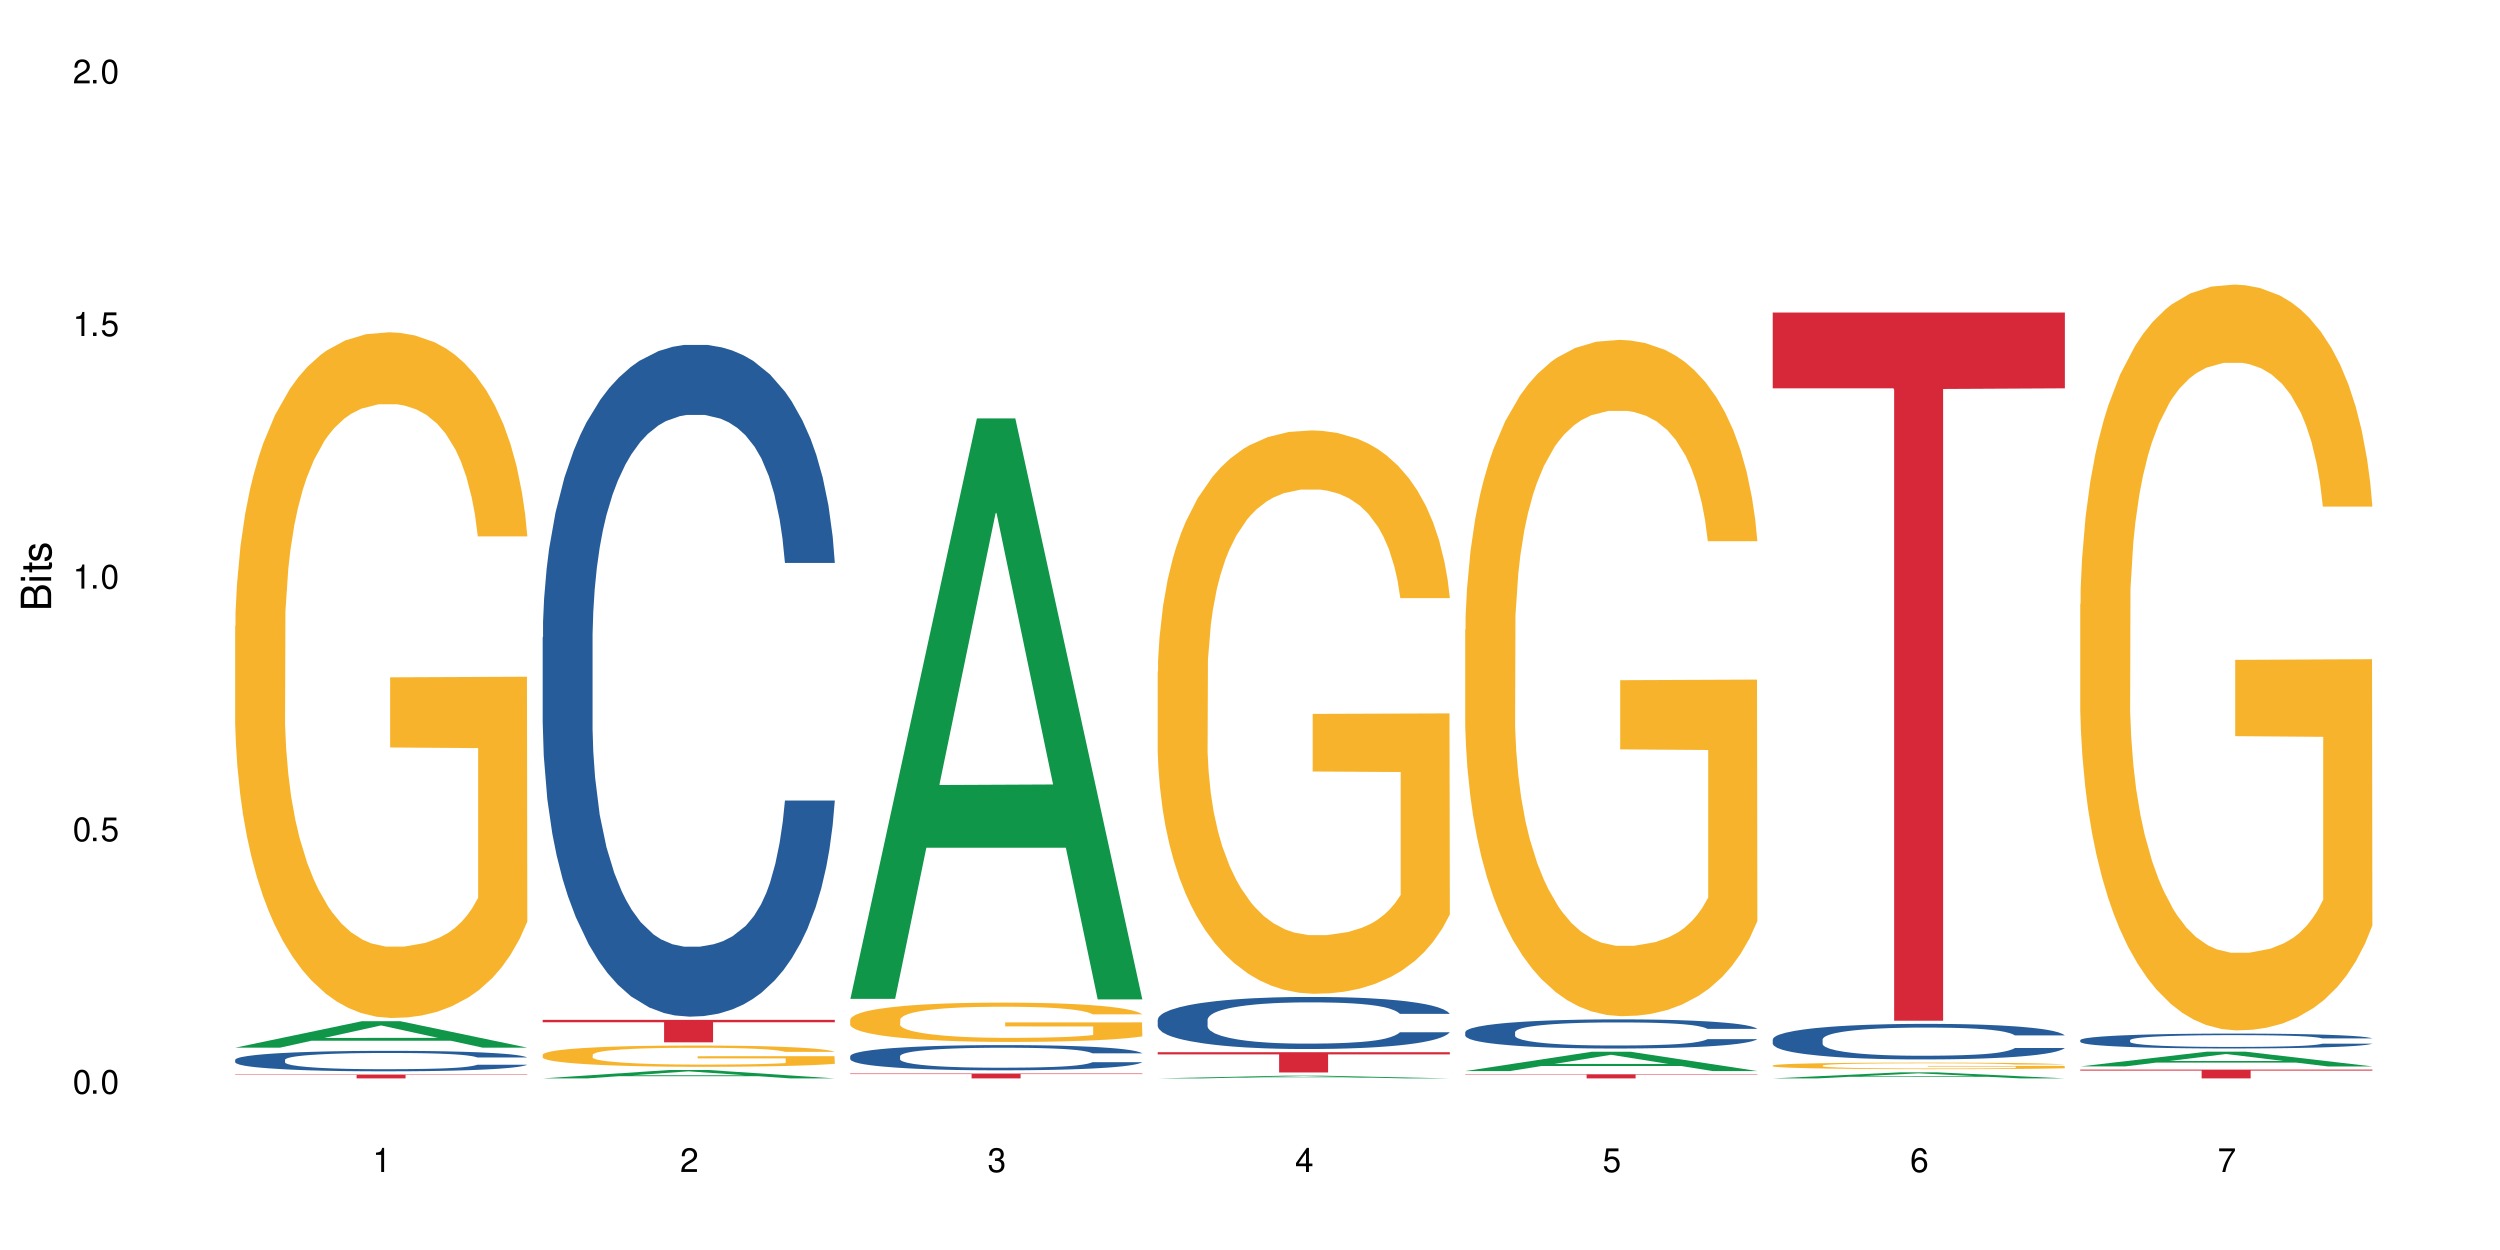 <?xml version="1.0" encoding="UTF-8"?>
<svg xmlns="http://www.w3.org/2000/svg" xmlns:xlink="http://www.w3.org/1999/xlink" width="720" height="360" viewBox="0 0 720 360">
<defs>
<g>
<g id="glyph-0-0">
</g>
<g id="glyph-0-1">
<path d="M 2.641 -6.938 C 2 -6.938 1.422 -6.656 1.078 -6.172 C 0.641 -5.562 0.406 -4.641 0.406 -3.359 C 0.406 -1.016 1.188 0.219 2.641 0.219 C 4.078 0.219 4.859 -1.016 4.859 -3.297 C 4.859 -4.641 4.656 -5.547 4.203 -6.172 C 3.844 -6.656 3.281 -6.938 2.641 -6.938 Z M 2.641 -6.188 C 3.547 -6.188 4 -5.25 4 -3.375 C 4 -1.406 3.562 -0.484 2.625 -0.484 C 1.734 -0.484 1.281 -1.438 1.281 -3.344 C 1.281 -5.25 1.734 -6.188 2.641 -6.188 Z M 2.641 -6.188 "/>
</g>
<g id="glyph-0-2">
<path d="M 1.828 -1 L 0.828 -1 L 0.828 0 L 1.828 0 Z M 1.828 -1 "/>
</g>
<g id="glyph-0-3">
<path d="M 4.562 -6.797 L 1.062 -6.797 L 0.547 -3.094 L 1.328 -3.094 C 1.719 -3.562 2.047 -3.734 2.578 -3.734 C 3.484 -3.734 4.062 -3.109 4.062 -2.094 C 4.062 -1.125 3.484 -0.531 2.578 -0.531 C 1.828 -0.531 1.375 -0.906 1.188 -1.672 L 0.328 -1.672 C 0.453 -1.109 0.547 -0.844 0.75 -0.594 C 1.125 -0.078 1.828 0.219 2.594 0.219 C 3.969 0.219 4.922 -0.781 4.922 -2.219 C 4.922 -3.562 4.031 -4.484 2.719 -4.484 C 2.25 -4.484 1.859 -4.359 1.469 -4.062 L 1.734 -5.969 L 4.562 -5.969 Z M 4.562 -6.797 "/>
</g>
<g id="glyph-0-4">
<path d="M 2.484 -4.938 L 2.484 0 L 3.328 0 L 3.328 -6.938 L 2.766 -6.938 C 2.469 -5.875 2.281 -5.734 0.984 -5.562 L 0.984 -4.938 Z M 2.484 -4.938 "/>
</g>
<g id="glyph-0-5">
<path d="M 4.859 -0.828 L 1.281 -0.828 C 1.359 -1.406 1.672 -1.781 2.5 -2.281 L 3.469 -2.828 C 4.406 -3.344 4.906 -4.062 4.906 -4.906 C 4.906 -5.484 4.672 -6.031 4.266 -6.406 C 3.859 -6.766 3.375 -6.938 2.719 -6.938 C 1.859 -6.938 1.219 -6.625 0.844 -6.031 C 0.609 -5.672 0.5 -5.234 0.484 -4.531 L 1.328 -4.531 C 1.359 -5.016 1.406 -5.281 1.531 -5.516 C 1.75 -5.938 2.188 -6.203 2.703 -6.203 C 3.469 -6.203 4.031 -5.641 4.031 -4.891 C 4.031 -4.344 3.719 -3.859 3.125 -3.516 L 2.234 -3 C 0.812 -2.172 0.406 -1.531 0.328 -0.016 L 4.859 -0.016 Z M 4.859 -0.828 "/>
</g>
<g id="glyph-0-6">
<path d="M 2.125 -3.188 L 2.578 -3.188 C 3.5 -3.188 3.984 -2.766 3.984 -1.922 C 3.984 -1.062 3.469 -0.531 2.594 -0.531 C 1.656 -0.531 1.203 -1 1.156 -2.016 L 0.312 -2.016 C 0.344 -1.453 0.438 -1.094 0.609 -0.781 C 0.953 -0.109 1.625 0.219 2.547 0.219 C 3.953 0.219 4.859 -0.625 4.859 -1.938 C 4.859 -2.828 4.516 -3.297 3.703 -3.594 C 4.344 -3.844 4.656 -4.328 4.656 -5.031 C 4.656 -6.219 3.875 -6.938 2.578 -6.938 C 1.203 -6.938 0.484 -6.172 0.453 -4.703 L 1.297 -4.703 C 1.312 -5.125 1.344 -5.359 1.453 -5.578 C 1.641 -5.969 2.062 -6.203 2.594 -6.203 C 3.344 -6.203 3.797 -5.75 3.797 -5 C 3.797 -4.516 3.609 -4.219 3.25 -4.047 C 3.016 -3.953 2.703 -3.922 2.125 -3.906 Z M 2.125 -3.188 "/>
</g>
<g id="glyph-0-7">
<path d="M 3.141 -1.672 L 3.141 0 L 3.984 0 L 3.984 -1.672 L 4.984 -1.672 L 4.984 -2.438 L 3.984 -2.438 L 3.984 -6.938 L 3.359 -6.938 L 0.266 -2.578 L 0.266 -1.672 Z M 3.141 -2.438 L 1 -2.438 L 3.141 -5.5 Z M 3.141 -2.438 "/>
</g>
<g id="glyph-0-8">
<path d="M 4.781 -5.125 C 4.609 -6.266 3.891 -6.938 2.844 -6.938 C 2.094 -6.938 1.422 -6.578 1.031 -5.953 C 0.594 -5.266 0.406 -4.422 0.406 -3.172 C 0.406 -2 0.578 -1.25 0.984 -0.641 C 1.359 -0.078 1.953 0.219 2.703 0.219 C 3.984 0.219 4.922 -0.75 4.922 -2.094 C 4.922 -3.375 4.062 -4.281 2.844 -4.281 C 2.172 -4.281 1.641 -4.031 1.281 -3.516 C 1.281 -5.234 1.828 -6.188 2.797 -6.188 C 3.391 -6.188 3.797 -5.797 3.938 -5.125 Z M 2.734 -3.531 C 3.547 -3.531 4.062 -2.953 4.062 -2.031 C 4.062 -1.156 3.484 -0.531 2.703 -0.531 C 1.922 -0.531 1.328 -1.188 1.328 -2.078 C 1.328 -2.938 1.906 -3.531 2.734 -3.531 Z M 2.734 -3.531 "/>
</g>
<g id="glyph-0-9">
<path d="M 4.984 -6.797 L 0.438 -6.797 L 0.438 -5.969 L 4.109 -5.969 C 2.5 -3.656 1.828 -2.234 1.328 0 L 2.219 0 C 2.594 -2.172 3.453 -4.047 4.984 -6.094 Z M 4.984 -6.797 "/>
</g>
<g id="glyph-1-0">
</g>
<g id="glyph-1-1">
<path d="M 0 -0.953 L 0 -4.891 C 0 -5.719 -0.234 -6.344 -0.734 -6.797 C -1.188 -7.234 -1.812 -7.469 -2.5 -7.469 C -3.547 -7.469 -4.188 -7 -4.625 -5.875 C -4.984 -6.688 -5.625 -7.094 -6.531 -7.094 C -7.172 -7.094 -7.734 -6.859 -8.141 -6.391 C -8.562 -5.922 -8.75 -5.344 -8.75 -4.5 L -8.75 -0.953 Z M -4.984 -2.062 L -7.766 -2.062 L -7.766 -4.219 C -7.766 -4.844 -7.688 -5.203 -7.453 -5.5 C -7.219 -5.812 -6.859 -5.969 -6.375 -5.969 C -5.891 -5.969 -5.531 -5.812 -5.297 -5.5 C -5.062 -5.203 -4.984 -4.844 -4.984 -4.219 Z M -0.984 -2.062 L -4 -2.062 L -4 -4.781 C -4 -5.766 -3.438 -6.359 -2.484 -6.359 C -1.547 -6.359 -0.984 -5.766 -0.984 -4.781 Z M -0.984 -2.062 "/>
</g>
<g id="glyph-1-2">
<path d="M -6.281 -1.797 L -6.281 -0.797 L 0 -0.797 L 0 -1.797 Z M -8.75 -1.797 L -8.75 -0.797 L -7.484 -0.797 L -7.484 -1.797 Z M -8.75 -1.797 "/>
</g>
<g id="glyph-1-3">
<path d="M -6.281 -3.047 L -6.281 -2.016 L -8.016 -2.016 L -8.016 -1.016 L -6.281 -1.016 L -6.281 -0.172 L -5.469 -0.172 L -5.469 -1.016 L -0.719 -1.016 C -0.078 -1.016 0.281 -1.453 0.281 -2.234 C 0.281 -2.5 0.25 -2.719 0.188 -3.047 L -0.641 -3.047 C -0.609 -2.906 -0.594 -2.766 -0.594 -2.562 C -0.594 -2.141 -0.719 -2.016 -1.156 -2.016 L -5.469 -2.016 L -5.469 -3.047 Z M -6.281 -3.047 "/>
</g>
<g id="glyph-1-4">
<path d="M -4.531 -5.25 C -5.766 -5.25 -6.469 -4.422 -6.469 -2.969 C -6.469 -1.516 -5.719 -0.562 -4.547 -0.562 C -3.562 -0.562 -3.094 -1.062 -2.734 -2.562 L -2.516 -3.484 C -2.344 -4.188 -2.094 -4.469 -1.641 -4.469 C -1.047 -4.469 -0.641 -3.875 -0.641 -3 C -0.641 -2.453 -0.797 -2 -1.062 -1.75 C -1.25 -1.594 -1.422 -1.531 -1.875 -1.469 L -1.875 -0.406 C -0.422 -0.453 0.281 -1.266 0.281 -2.922 C 0.281 -4.5 -0.5 -5.516 -1.719 -5.516 C -2.656 -5.516 -3.172 -4.984 -3.469 -3.734 L -3.703 -2.766 C -3.891 -1.953 -4.156 -1.609 -4.594 -1.609 C -5.188 -1.609 -5.547 -2.125 -5.547 -2.938 C -5.547 -3.75 -5.203 -4.172 -4.531 -4.203 Z M -4.531 -5.25 "/>
</g>
</g>
</defs>
<rect x="-72" y="-36" width="864" height="432" fill="rgb(100%, 100%, 100%)" fill-opacity="1"/>
<path fill-rule="nonzero" fill="rgb(6.275%, 58.824%, 28.235%)" fill-opacity="1" d="M 67.73 301.723 L 67.82 301.715 L 104.227 294.105 L 115.281 294.105 L 151.867 301.727 L 139.012 301.727 L 129.844 299.738 L 89.664 299.738 L 80.676 301.723 L 67.73 301.723 L 93.527 298.918 L 126.156 298.91 L 109.887 295.352 L 109.707 295.344 L 109.527 295.367 L 93.438 298.91 L 93.527 298.918 Z M 67.73 301.723 "/>
<path fill-rule="nonzero" fill="rgb(14.51%, 36.078%, 60%)" fill-opacity="1" d="M 67.73 305.211 L 67.832 305.207 L 67.832 305.078 L 68.141 304.871 L 68.859 304.613 L 69.578 304.434 L 71.426 304.117 L 73.988 303.809 L 76.656 303.574 L 78.605 303.434 L 80.352 303.324 L 84.352 303.125 L 86.918 303.023 L 89.688 302.934 L 93.074 302.84 L 95.535 302.785 L 101.078 302.699 L 105.18 302.664 L 108.363 302.648 L 115.238 302.648 L 119.34 302.668 L 122.316 302.695 L 125.598 302.738 L 128.371 302.785 L 133.191 302.906 L 137.5 303.055 L 139.449 303.141 L 142.527 303.309 L 144.891 303.473 L 146.531 303.609 L 148.379 303.809 L 150.02 304.055 L 151.25 304.328 L 151.867 304.559 L 137.5 304.559 L 136.785 304.344 L 135.961 304.176 L 134.422 303.957 L 132.883 303.801 L 130.73 303.645 L 128.781 303.543 L 126.113 303.438 L 123.754 303.375 L 121.289 303.324 L 118.93 303.293 L 114.414 303.262 L 109.184 303.262 L 107.234 303.273 L 103.23 303.316 L 101.078 303.352 L 98 303.43 L 95.844 303.496 L 93.281 303.605 L 91.535 303.699 L 89.379 303.836 L 87.84 303.961 L 86.098 304.141 L 85.07 304.273 L 84.148 304.426 L 83.328 304.602 L 82.711 304.793 L 82.301 304.992 L 82.094 305.184 L 82.094 306.02 L 82.301 306.215 L 82.812 306.441 L 84.148 306.77 L 86.098 307.055 L 88.355 307.281 L 90.508 307.441 L 91.742 307.52 L 93.383 307.605 L 95.945 307.711 L 99.641 307.82 L 101.797 307.863 L 105.078 307.906 L 108.465 307.926 L 112.98 307.926 L 116.98 307.906 L 119.648 307.879 L 122.418 307.836 L 126.215 307.746 L 128.574 307.656 L 130.629 307.555 L 132.168 307.453 L 133.191 307.367 L 134.73 307.199 L 135.961 307.016 L 136.887 306.828 L 137.5 306.645 L 151.867 306.645 L 151.25 306.859 L 150.328 307.07 L 149.402 307.227 L 147.969 307.414 L 146.324 307.582 L 143.965 307.77 L 142.016 307.895 L 139.449 308.031 L 137.09 308.133 L 134.527 308.223 L 130.73 308.332 L 128.266 308.387 L 125.598 308.434 L 122.418 308.477 L 118.418 308.516 L 114.109 308.535 L 110.105 308.543 L 105.797 308.531 L 102.617 308.508 L 98.41 308.461 L 93.176 308.363 L 89.379 308.262 L 86.406 308.16 L 83.84 308.051 L 80.969 307.906 L 77.273 307.668 L 75.016 307.484 L 73.477 307.336 L 71.734 307.125 L 70.5 306.938 L 69.066 306.633 L 68.039 306.25 L 67.73 305.957 Z M 67.73 305.211 "/>
<path fill-rule="nonzero" fill="rgb(96.863%, 70.196%, 16.863%)" fill-opacity="1" d="M 67.73 180.285 L 67.832 180.105 L 67.832 176.496 L 68.242 168.383 L 69.27 157.199 L 70.605 148 L 72.039 140.785 L 72.965 137 L 74.504 131.59 L 75.836 127.621 L 79.223 119.504 L 83.531 111.93 L 85.891 108.684 L 88.559 105.617 L 92.355 102.191 L 94.102 100.926 L 99.438 98.043 L 105.488 96.238 L 112.16 95.695 L 115.238 95.879 L 119.441 96.598 L 125.188 98.582 L 128.473 100.387 L 131.039 102.191 L 133.707 104.535 L 136.988 108.141 L 140.066 112.469 L 142.527 116.801 L 144.992 122.211 L 147.043 127.98 L 148.789 134.293 L 150.328 141.867 L 151.25 148.18 L 151.867 154.492 L 137.605 154.492 L 136.785 148.18 L 135.859 143.312 L 134.32 137.359 L 132.781 133.031 L 131.242 129.605 L 128.371 124.914 L 125.906 122.031 L 122.828 119.504 L 119.855 117.883 L 116.469 116.801 L 114.414 116.438 L 108.977 116.438 L 104.055 117.699 L 101.18 119.145 L 99.129 120.586 L 96.254 123.293 L 94.512 125.457 L 93.484 126.898 L 90.406 132.492 L 88.355 137.539 L 87.227 140.969 L 85.789 146.379 L 84.762 151.246 L 83.633 158.461 L 83.02 163.871 L 82.199 176.137 L 82.094 208.602 L 82.402 215.453 L 83.02 222.848 L 83.84 229.344 L 85.07 236.195 L 86.301 241.426 L 88.457 248.461 L 90.305 253.148 L 91.742 256.215 L 94.512 261.086 L 95.641 262.707 L 98.309 265.957 L 101.078 268.48 L 104.465 270.645 L 107.027 271.727 L 111.133 272.629 L 116.363 272.629 L 122.52 271.547 L 126.422 270.102 L 129.09 268.66 L 130.832 267.398 L 132.988 265.414 L 134.527 263.609 L 135.961 261.625 L 137.707 258.559 L 137.707 215.453 L 112.363 215.273 L 112.363 195.074 L 151.762 194.895 L 151.867 265.414 L 149.711 270.285 L 147.043 274.973 L 144.48 278.582 L 141.812 281.645 L 138.016 285.074 L 134.938 287.238 L 130.215 289.762 L 125.906 291.387 L 121.395 292.469 L 117.391 293.008 L 112.672 293.188 L 108.465 292.828 L 103.949 291.746 L 100.359 290.305 L 97.074 288.5 L 93.793 286.156 L 89.688 282.367 L 87.02 279.301 L 84.25 275.516 L 81.48 271.004 L 79.016 266.137 L 77.375 262.348 L 75.734 258.02 L 73.988 252.609 L 72.348 246.477 L 71.117 240.887 L 69.988 234.574 L 69.168 228.621 L 68.348 220.504 L 67.938 214.012 L 67.73 208.422 Z M 67.73 180.285 "/>
<path fill-rule="nonzero" fill="rgb(83.922%, 15.686%, 22.353%)" fill-opacity="1" d="M 67.73 309.461 L 151.867 309.461 L 151.867 309.578 L 116.801 309.582 L 116.801 310.578 L 102.695 310.578 L 102.695 309.582 L 102.488 309.578 L 67.73 309.578 Z M 67.73 309.461 "/>
<path fill-rule="nonzero" fill="rgb(6.275%, 58.824%, 28.235%)" fill-opacity="1" d="M 156.293 310.574 L 156.383 310.574 L 192.789 308.156 L 203.844 308.156 L 240.43 310.578 L 227.574 310.578 L 218.406 309.945 L 178.227 309.945 L 169.238 310.574 L 156.293 310.574 L 182.094 309.684 L 214.723 309.684 L 198.453 308.555 L 198.273 308.551 L 198.094 308.559 L 182.004 309.684 L 182.094 309.684 Z M 156.293 310.574 "/>
<path fill-rule="nonzero" fill="rgb(14.51%, 36.078%, 60%)" fill-opacity="1" d="M 156.293 183.52 L 156.398 183.34 L 156.398 179.098 L 156.703 172.379 L 157.422 163.891 L 158.141 158.055 L 159.988 147.621 L 162.555 137.539 L 165.223 129.762 L 167.172 125.164 L 168.914 121.625 L 172.918 115.082 L 175.48 111.723 L 178.25 108.715 L 181.637 105.711 L 184.102 103.941 L 189.641 101.113 L 193.746 99.875 L 196.926 99.344 L 203.801 99.344 L 207.902 100.051 L 210.879 100.934 L 214.164 102.352 L 216.934 103.941 L 221.754 107.832 L 226.066 112.785 L 228.016 115.613 L 231.094 121.094 L 233.453 126.398 L 235.094 130.996 L 236.941 137.539 L 238.582 145.5 L 239.812 154.516 L 240.43 162.121 L 226.066 162.121 L 225.348 155.047 L 224.527 149.566 L 222.988 142.316 L 221.449 137.188 L 219.293 132.059 L 217.344 128.699 L 214.676 125.34 L 212.316 123.219 L 209.855 121.625 L 207.492 120.562 L 202.98 119.504 L 197.746 119.504 L 195.797 119.855 L 191.797 121.273 L 189.641 122.508 L 186.562 124.984 L 184.406 127.285 L 181.844 130.82 L 180.098 133.828 L 177.945 138.426 L 176.406 142.492 L 174.66 148.328 L 173.633 152.75 L 172.711 157.699 L 171.891 163.535 L 171.273 169.727 L 170.863 176.27 L 170.66 182.633 L 170.66 210.043 L 170.863 216.41 L 171.379 223.836 L 172.711 234.625 L 174.66 243.996 L 176.918 251.426 L 179.074 256.73 L 180.305 259.207 L 181.945 262.035 L 184.512 265.57 L 188.203 269.109 L 190.359 270.523 L 193.641 271.938 L 197.027 272.645 L 201.543 272.645 L 205.543 271.938 L 208.211 271.055 L 210.98 269.637 L 214.777 266.633 L 217.137 263.805 L 219.191 260.441 L 220.73 257.082 L 221.754 254.254 L 223.293 248.773 L 224.527 242.758 L 225.449 236.57 L 226.066 230.559 L 240.43 230.559 L 239.812 237.633 L 238.891 244.527 L 237.969 249.656 L 236.531 255.844 L 234.891 261.328 L 232.527 267.516 L 230.578 271.582 L 228.016 276.004 L 225.656 279.363 L 223.09 282.371 L 219.293 285.906 L 216.832 287.676 L 214.164 289.266 L 210.98 290.684 L 206.98 291.922 L 202.672 292.629 L 198.668 292.805 L 194.359 292.449 L 191.18 291.742 L 186.973 290.152 L 181.738 286.969 L 177.945 283.609 L 174.969 280.25 L 172.402 276.711 L 169.531 271.938 L 165.836 264.156 L 163.578 258.145 L 162.039 253.191 L 160.297 246.297 L 159.066 240.105 L 157.629 230.203 L 156.602 217.648 L 156.293 207.922 Z M 156.293 183.52 "/>
<path fill-rule="nonzero" fill="rgb(96.863%, 70.196%, 16.863%)" fill-opacity="1" d="M 156.293 303.738 L 156.398 303.73 L 156.398 303.621 L 156.809 303.367 L 157.832 303.02 L 159.168 302.734 L 160.605 302.512 L 161.527 302.395 L 163.066 302.227 L 164.398 302.102 L 167.785 301.852 L 172.094 301.617 L 174.457 301.516 L 177.121 301.422 L 180.918 301.312 L 182.664 301.273 L 188 301.188 L 194.051 301.129 L 200.723 301.113 L 203.801 301.117 L 208.008 301.141 L 213.754 301.203 L 217.035 301.258 L 219.602 301.312 L 222.27 301.387 L 225.551 301.5 L 228.629 301.633 L 231.094 301.766 L 233.555 301.934 L 235.605 302.113 L 237.352 302.309 L 238.891 302.547 L 239.812 302.742 L 240.43 302.938 L 226.168 302.938 L 225.348 302.742 L 224.422 302.59 L 222.883 302.406 L 221.344 302.27 L 219.805 302.164 L 216.934 302.02 L 214.473 301.93 L 211.395 301.852 L 208.418 301.801 L 205.031 301.766 L 202.98 301.758 L 197.543 301.758 L 192.617 301.797 L 189.742 301.84 L 187.691 301.887 L 184.816 301.969 L 183.074 302.035 L 182.047 302.082 L 178.969 302.254 L 176.918 302.41 L 175.789 302.516 L 174.352 302.684 L 173.328 302.836 L 172.199 303.059 L 171.582 303.227 L 170.762 303.609 L 170.66 304.617 L 170.965 304.828 L 171.582 305.059 L 172.402 305.258 L 173.633 305.473 L 174.867 305.633 L 177.02 305.852 L 178.867 305.996 L 180.305 306.094 L 183.074 306.242 L 184.203 306.293 L 186.871 306.395 L 189.641 306.473 L 193.027 306.539 L 195.59 306.574 L 199.695 306.602 L 204.93 306.602 L 211.086 306.566 L 214.984 306.523 L 217.652 306.477 L 219.395 306.438 L 221.551 306.379 L 223.09 306.32 L 224.527 306.262 L 226.27 306.164 L 226.27 304.828 L 200.926 304.824 L 200.926 304.195 L 240.328 304.191 L 240.43 306.379 L 238.273 306.527 L 235.605 306.676 L 233.043 306.785 L 230.375 306.883 L 226.578 306.988 L 223.5 307.055 L 218.781 307.133 L 214.473 307.184 L 209.957 307.219 L 205.953 307.234 L 201.234 307.238 L 197.027 307.227 L 192.512 307.195 L 188.922 307.148 L 185.641 307.094 L 182.355 307.02 L 178.25 306.902 L 175.582 306.809 L 172.812 306.691 L 170.043 306.551 L 167.582 306.398 L 165.938 306.281 L 164.297 306.148 L 162.555 305.98 L 160.91 305.789 L 159.68 305.617 L 158.551 305.422 L 157.73 305.234 L 156.91 304.984 L 156.5 304.781 L 156.293 304.609 Z M 156.293 303.738 "/>
<path fill-rule="nonzero" fill="rgb(83.922%, 15.686%, 22.353%)" fill-opacity="1" d="M 156.293 293.723 L 240.43 293.723 L 240.43 294.414 L 205.363 294.422 L 205.363 300.195 L 191.258 300.195 L 191.258 294.426 L 191.051 294.414 L 156.293 294.414 Z M 156.293 293.723 "/>
<path fill-rule="nonzero" fill="rgb(6.275%, 58.824%, 28.235%)" fill-opacity="1" d="M 244.859 287.68 L 244.949 287.523 L 281.352 120.492 L 292.41 120.492 L 328.992 287.836 L 316.141 287.836 L 306.969 244.156 L 266.789 244.156 L 257.801 287.68 L 244.859 287.68 L 270.656 226.086 L 303.285 225.926 L 287.016 147.832 L 286.836 147.676 L 286.656 148.148 L 270.566 225.926 L 270.656 226.086 Z M 244.859 287.68 "/>
<path fill-rule="nonzero" fill="rgb(14.51%, 36.078%, 60%)" fill-opacity="1" d="M 244.859 304.152 L 244.961 304.148 L 244.961 303.988 L 245.27 303.734 L 245.988 303.418 L 246.703 303.199 L 248.551 302.805 L 251.117 302.426 L 253.785 302.137 L 255.734 301.961 L 257.477 301.828 L 261.48 301.586 L 264.043 301.457 L 266.816 301.344 L 270.199 301.23 L 272.664 301.164 L 278.203 301.059 L 282.309 301.012 L 285.488 300.992 L 292.363 300.992 L 296.469 301.02 L 299.441 301.055 L 302.727 301.105 L 305.496 301.164 L 310.32 301.312 L 314.629 301.496 L 316.578 301.605 L 319.656 301.809 L 322.016 302.008 L 323.656 302.184 L 325.504 302.426 L 327.145 302.727 L 328.379 303.066 L 328.992 303.352 L 314.629 303.352 L 313.91 303.086 L 313.09 302.879 L 311.551 302.605 L 310.012 302.414 L 307.855 302.223 L 305.906 302.094 L 303.238 301.969 L 300.879 301.891 L 298.418 301.828 L 296.059 301.789 L 291.543 301.75 L 286.309 301.75 L 284.359 301.762 L 280.359 301.816 L 278.203 301.863 L 275.125 301.957 L 272.973 302.043 L 270.406 302.176 L 268.66 302.289 L 266.508 302.461 L 264.969 302.613 L 263.223 302.832 L 262.199 303 L 261.273 303.184 L 260.453 303.402 L 259.84 303.637 L 259.426 303.883 L 259.223 304.121 L 259.223 305.148 L 259.426 305.387 L 259.941 305.668 L 261.273 306.07 L 263.223 306.426 L 265.48 306.703 L 267.637 306.902 L 268.867 306.996 L 270.508 307.102 L 273.074 307.234 L 276.77 307.367 L 278.922 307.418 L 282.207 307.473 L 285.59 307.5 L 290.105 307.5 L 294.109 307.473 L 296.773 307.441 L 299.547 307.387 L 303.344 307.273 L 305.703 307.168 L 307.754 307.043 L 309.293 306.914 L 310.32 306.809 L 311.859 306.602 L 313.09 306.379 L 314.012 306.145 L 314.629 305.918 L 328.992 305.918 L 328.379 306.184 L 327.453 306.445 L 326.531 306.637 L 325.094 306.867 L 323.453 307.074 L 321.094 307.309 L 319.145 307.461 L 316.578 307.625 L 314.219 307.75 L 311.652 307.863 L 307.855 307.996 L 305.395 308.062 L 302.727 308.125 L 299.547 308.176 L 295.543 308.223 L 291.234 308.25 L 287.234 308.258 L 282.926 308.242 L 279.742 308.215 L 275.535 308.156 L 270.305 308.039 L 266.508 307.91 L 263.531 307.785 L 260.965 307.652 L 258.094 307.473 L 254.398 307.18 L 252.145 306.957 L 250.605 306.77 L 248.859 306.512 L 247.629 306.277 L 246.191 305.906 L 245.164 305.434 L 244.859 305.07 Z M 244.859 304.152 "/>
<path fill-rule="nonzero" fill="rgb(96.863%, 70.196%, 16.863%)" fill-opacity="1" d="M 244.859 293.605 L 244.961 293.594 L 244.961 293.387 L 245.371 292.922 L 246.398 292.281 L 247.73 291.754 L 249.168 291.34 L 250.09 291.121 L 251.629 290.812 L 252.965 290.586 L 256.348 290.121 L 260.66 289.684 L 263.02 289.5 L 265.688 289.324 L 269.484 289.129 L 271.227 289.055 L 276.562 288.891 L 282.617 288.785 L 289.285 288.754 L 292.363 288.766 L 296.57 288.809 L 302.316 288.922 L 305.598 289.023 L 308.164 289.129 L 310.832 289.262 L 314.117 289.469 L 317.195 289.715 L 319.656 289.965 L 322.117 290.273 L 324.172 290.605 L 325.914 290.969 L 327.453 291.402 L 328.379 291.762 L 328.992 292.125 L 314.73 292.125 L 313.91 291.762 L 312.988 291.484 L 311.449 291.145 L 309.91 290.895 L 308.371 290.699 L 305.496 290.43 L 303.035 290.266 L 299.957 290.121 L 296.98 290.027 L 293.594 289.965 L 291.543 289.945 L 286.105 289.945 L 281.18 290.016 L 278.309 290.098 L 276.254 290.184 L 273.383 290.336 L 271.637 290.461 L 270.613 290.543 L 267.535 290.863 L 265.48 291.152 L 264.352 291.352 L 262.918 291.66 L 261.891 291.938 L 260.762 292.352 L 260.145 292.664 L 259.324 293.367 L 259.223 295.227 L 259.531 295.621 L 260.145 296.043 L 260.965 296.414 L 262.199 296.809 L 263.43 297.109 L 265.582 297.512 L 267.43 297.781 L 268.867 297.957 L 271.637 298.234 L 272.766 298.328 L 275.434 298.516 L 278.203 298.66 L 281.59 298.781 L 284.156 298.844 L 288.258 298.898 L 293.492 298.898 L 299.648 298.836 L 303.547 298.75 L 306.215 298.668 L 307.961 298.598 L 310.113 298.484 L 311.652 298.379 L 313.09 298.266 L 314.832 298.09 L 314.832 295.621 L 289.492 295.609 L 289.492 294.453 L 328.891 294.441 L 328.992 298.484 L 326.84 298.762 L 324.172 299.031 L 321.605 299.238 L 318.938 299.414 L 315.141 299.609 L 312.062 299.734 L 307.344 299.879 L 303.035 299.973 L 298.52 300.035 L 294.52 300.066 L 289.797 300.074 L 285.59 300.055 L 281.078 299.992 L 277.484 299.91 L 274.203 299.805 L 270.918 299.672 L 266.816 299.453 L 264.148 299.277 L 261.379 299.062 L 258.605 298.805 L 256.145 298.523 L 254.504 298.309 L 252.859 298.059 L 251.117 297.75 L 249.477 297.398 L 248.242 297.078 L 247.113 296.715 L 246.293 296.375 L 245.473 295.91 L 245.062 295.535 L 244.859 295.215 Z M 244.859 293.605 "/>
<path fill-rule="nonzero" fill="rgb(83.922%, 15.686%, 22.353%)" fill-opacity="1" d="M 244.859 309.176 L 328.992 309.176 L 328.992 309.324 L 293.93 309.324 L 293.93 310.578 L 279.82 310.578 L 279.82 309.328 L 279.617 309.324 L 244.859 309.324 Z M 244.859 309.176 "/>
<path fill-rule="nonzero" fill="rgb(6.275%, 58.824%, 28.235%)" fill-opacity="1" d="M 333.422 310.578 L 333.512 310.578 L 369.914 309.797 L 380.973 309.797 L 417.555 310.578 L 404.703 310.578 L 395.535 310.375 L 355.355 310.375 L 346.363 310.578 L 333.422 310.578 L 359.219 310.289 L 391.848 310.289 L 375.578 309.926 L 375.219 309.926 L 359.129 310.289 L 359.219 310.289 Z M 333.422 310.578 "/>
<path fill-rule="nonzero" fill="rgb(14.51%, 36.078%, 60%)" fill-opacity="1" d="M 333.422 293.652 L 333.523 293.637 L 333.523 293.309 L 333.832 292.789 L 334.551 292.129 L 335.27 291.676 L 337.113 290.867 L 339.68 290.086 L 342.348 289.484 L 344.297 289.129 L 346.043 288.855 L 350.043 288.348 L 352.609 288.086 L 355.379 287.855 L 358.766 287.621 L 361.227 287.484 L 366.766 287.266 L 370.871 287.168 L 374.051 287.129 L 380.926 287.129 L 385.031 287.184 L 388.008 287.25 L 391.289 287.359 L 394.059 287.484 L 398.883 287.785 L 403.191 288.168 L 405.141 288.387 L 408.219 288.812 L 410.578 289.223 L 412.223 289.582 L 414.066 290.086 L 415.711 290.703 L 416.941 291.402 L 417.555 291.992 L 403.191 291.992 L 402.473 291.445 L 401.652 291.02 L 400.113 290.457 L 398.574 290.059 L 396.422 289.664 L 394.469 289.402 L 391.805 289.141 L 389.441 288.977 L 386.98 288.855 L 384.621 288.773 L 380.105 288.691 L 374.875 288.691 L 372.922 288.719 L 368.922 288.828 L 366.766 288.922 L 363.688 289.113 L 361.535 289.293 L 358.969 289.566 L 357.227 289.801 L 355.07 290.156 L 353.531 290.473 L 351.789 290.922 L 350.762 291.266 L 349.836 291.648 L 349.016 292.102 L 348.402 292.582 L 347.992 293.09 L 347.785 293.582 L 347.785 295.707 L 347.992 296.199 L 348.504 296.773 L 349.836 297.609 L 351.789 298.336 L 354.043 298.914 L 356.199 299.324 L 357.43 299.516 L 359.07 299.734 L 361.637 300.008 L 365.332 300.281 L 367.484 300.395 L 370.77 300.504 L 374.156 300.559 L 378.668 300.559 L 382.672 300.504 L 385.34 300.434 L 388.109 300.324 L 391.906 300.09 L 394.266 299.871 L 396.316 299.613 L 397.855 299.352 L 398.883 299.133 L 400.422 298.707 L 401.652 298.242 L 402.578 297.762 L 403.191 297.297 L 417.555 297.297 L 416.941 297.844 L 416.016 298.379 L 415.094 298.777 L 413.656 299.254 L 412.016 299.68 L 409.656 300.16 L 407.707 300.477 L 405.141 300.816 L 402.781 301.078 L 400.215 301.312 L 396.422 301.586 L 393.957 301.723 L 391.289 301.844 L 388.109 301.953 L 384.109 302.051 L 379.797 302.105 L 375.797 302.121 L 371.488 302.094 L 368.305 302.035 L 364.102 301.914 L 358.867 301.668 L 355.07 301.406 L 352.094 301.145 L 349.531 300.871 L 346.656 300.504 L 342.965 299.898 L 340.707 299.434 L 339.168 299.051 L 337.422 298.516 L 336.191 298.035 L 334.754 297.27 L 333.73 296.297 L 333.422 295.543 Z M 333.422 293.652 "/>
<path fill-rule="nonzero" fill="rgb(96.863%, 70.196%, 16.863%)" fill-opacity="1" d="M 333.422 193.449 L 333.523 193.301 L 333.523 190.34 L 333.934 183.672 L 334.961 174.484 L 336.293 166.926 L 337.73 161 L 338.652 157.887 L 340.191 153.441 L 341.527 150.184 L 344.914 143.516 L 349.223 137.293 L 351.582 134.625 L 354.25 132.105 L 358.047 129.289 L 359.789 128.254 L 365.125 125.883 L 371.18 124.398 L 377.848 123.957 L 380.926 124.105 L 385.133 124.695 L 390.879 126.328 L 394.164 127.809 L 396.727 129.289 L 399.395 131.215 L 402.68 134.18 L 405.758 137.734 L 408.219 141.293 L 410.684 145.738 L 412.734 150.48 L 414.477 155.664 L 416.016 161.891 L 416.941 167.074 L 417.555 172.262 L 403.293 172.262 L 402.473 167.074 L 401.551 163.074 L 400.012 158.184 L 398.473 154.629 L 396.934 151.812 L 394.059 147.961 L 391.598 145.59 L 388.52 143.516 L 385.543 142.18 L 382.156 141.293 L 380.105 140.996 L 374.668 140.996 L 369.742 142.031 L 366.871 143.219 L 364.816 144.402 L 361.945 146.625 L 360.199 148.406 L 359.176 149.59 L 356.098 154.184 L 354.043 158.332 L 352.914 161.148 L 351.48 165.594 L 350.453 169.594 L 349.324 175.52 L 348.711 179.965 L 347.887 190.043 L 347.785 216.715 L 348.094 222.344 L 348.711 228.422 L 349.531 233.754 L 350.762 239.387 L 351.992 243.684 L 354.148 249.461 L 355.992 253.312 L 357.43 255.832 L 360.199 259.832 L 361.328 261.168 L 363.996 263.836 L 366.766 265.91 L 370.152 267.688 L 372.719 268.578 L 376.824 269.316 L 382.055 269.316 L 388.211 268.43 L 392.109 267.242 L 394.777 266.059 L 396.523 265.02 L 398.676 263.391 L 400.215 261.91 L 401.652 260.277 L 403.398 257.758 L 403.398 222.344 L 378.055 222.195 L 378.055 205.602 L 417.453 205.453 L 417.555 263.391 L 415.402 267.391 L 412.734 271.242 L 410.168 274.207 L 407.5 276.727 L 403.703 279.543 L 400.625 281.32 L 395.906 283.395 L 391.598 284.727 L 387.082 285.617 L 383.082 286.062 L 378.363 286.211 L 374.156 285.914 L 369.641 285.023 L 366.051 283.84 L 362.766 282.355 L 359.484 280.43 L 355.379 277.32 L 352.711 274.801 L 349.941 271.688 L 347.172 267.984 L 344.707 263.984 L 343.066 260.871 L 341.426 257.316 L 339.68 252.871 L 338.039 247.832 L 336.809 243.238 L 335.68 238.051 L 334.859 233.16 L 334.035 226.492 L 333.625 221.16 L 333.422 216.566 Z M 333.422 193.449 "/>
<path fill-rule="nonzero" fill="rgb(83.922%, 15.686%, 22.353%)" fill-opacity="1" d="M 333.422 303.039 L 417.555 303.039 L 417.555 303.664 L 382.492 303.668 L 382.492 308.879 L 368.383 308.879 L 368.383 303.676 L 368.18 303.664 L 333.422 303.664 Z M 333.422 303.039 "/>
<path fill-rule="nonzero" fill="rgb(6.275%, 58.824%, 28.235%)" fill-opacity="1" d="M 421.984 308.461 L 422.074 308.457 L 458.48 302.895 L 469.535 302.895 L 506.121 308.465 L 493.266 308.465 L 484.098 307.012 L 443.918 307.012 L 434.93 308.461 L 421.984 308.461 L 447.781 306.41 L 480.41 306.406 L 464.141 303.805 L 463.961 303.797 L 463.781 303.812 L 447.691 306.406 L 447.781 306.41 Z M 421.984 308.461 "/>
<path fill-rule="nonzero" fill="rgb(14.51%, 36.078%, 60%)" fill-opacity="1" d="M 421.984 297.234 L 422.086 297.23 L 422.086 297.043 L 422.395 296.754 L 423.113 296.387 L 423.832 296.133 L 425.68 295.68 L 428.242 295.242 L 430.91 294.906 L 432.859 294.707 L 434.605 294.551 L 438.605 294.27 L 441.172 294.121 L 443.941 293.992 L 447.328 293.863 L 449.789 293.785 L 455.332 293.664 L 459.434 293.609 L 462.617 293.586 L 469.488 293.586 L 473.594 293.617 L 476.57 293.656 L 479.852 293.715 L 482.625 293.785 L 487.445 293.953 L 491.754 294.168 L 493.703 294.293 L 496.781 294.531 L 499.145 294.758 L 500.785 294.957 L 502.633 295.242 L 504.273 295.586 L 505.504 295.98 L 506.121 296.309 L 491.754 296.309 L 491.035 296 L 490.215 295.766 L 488.676 295.449 L 487.137 295.227 L 484.984 295.004 L 483.035 294.859 L 480.367 294.715 L 478.008 294.621 L 475.543 294.551 L 473.184 294.508 L 468.668 294.461 L 463.438 294.461 L 461.488 294.477 L 457.484 294.539 L 455.332 294.59 L 452.254 294.699 L 450.098 294.797 L 447.531 294.953 L 445.789 295.082 L 443.633 295.281 L 442.094 295.457 L 440.352 295.711 L 439.324 295.902 L 438.402 296.117 L 437.582 296.371 L 436.965 296.637 L 436.555 296.922 L 436.348 297.199 L 436.348 298.387 L 436.555 298.664 L 437.066 298.984 L 438.402 299.453 L 440.352 299.859 L 442.609 300.18 L 444.762 300.41 L 445.992 300.52 L 447.637 300.641 L 450.199 300.793 L 453.895 300.949 L 456.051 301.008 L 459.332 301.07 L 462.719 301.102 L 467.234 301.102 L 471.234 301.07 L 473.902 301.031 L 476.672 300.969 L 480.469 300.84 L 482.828 300.719 L 484.879 300.57 L 486.418 300.426 L 487.445 300.305 L 488.984 300.066 L 490.215 299.805 L 491.141 299.535 L 491.754 299.277 L 506.121 299.277 L 505.504 299.582 L 504.582 299.883 L 503.656 300.105 L 502.223 300.371 L 500.578 300.609 L 498.219 300.879 L 496.27 301.055 L 493.703 301.246 L 491.344 301.391 L 488.781 301.523 L 484.984 301.676 L 482.52 301.754 L 479.852 301.82 L 476.672 301.883 L 472.672 301.938 L 468.363 301.969 L 464.359 301.977 L 460.051 301.961 L 456.871 301.93 L 452.664 301.859 L 447.43 301.723 L 443.633 301.578 L 440.66 301.43 L 438.094 301.277 L 435.219 301.07 L 431.527 300.734 L 429.27 300.473 L 427.73 300.258 L 425.984 299.957 L 424.754 299.691 L 423.32 299.262 L 422.293 298.715 L 421.984 298.293 Z M 421.984 297.234 "/>
<path fill-rule="nonzero" fill="rgb(96.863%, 70.196%, 16.863%)" fill-opacity="1" d="M 421.984 181.309 L 422.086 181.133 L 422.086 177.574 L 422.496 169.57 L 423.523 158.539 L 424.859 149.469 L 426.293 142.352 L 427.219 138.617 L 428.758 133.281 L 430.09 129.367 L 433.477 121.363 L 437.785 113.891 L 440.145 110.688 L 442.812 107.664 L 446.609 104.285 L 448.355 103.039 L 453.688 100.195 L 459.742 98.414 L 466.41 97.883 L 469.488 98.059 L 473.695 98.77 L 479.441 100.727 L 482.727 102.508 L 485.293 104.285 L 487.957 106.598 L 491.242 110.156 L 494.32 114.426 L 496.781 118.695 L 499.246 124.031 L 501.297 129.723 L 503.043 135.949 L 504.582 143.422 L 505.504 149.645 L 506.121 155.871 L 491.859 155.871 L 491.035 149.645 L 490.113 144.844 L 488.574 138.973 L 487.035 134.703 L 485.496 131.324 L 482.625 126.699 L 480.16 123.852 L 477.082 121.363 L 474.105 119.762 L 470.723 118.695 L 468.668 118.34 L 463.23 118.34 L 458.305 119.582 L 455.434 121.008 L 453.383 122.43 L 450.508 125.098 L 448.766 127.234 L 447.738 128.656 L 444.66 134.172 L 442.609 139.152 L 441.48 142.531 L 440.043 147.867 L 439.016 152.672 L 437.887 159.785 L 437.273 165.121 L 436.453 177.219 L 436.348 209.238 L 436.656 216 L 437.273 223.293 L 438.094 229.695 L 439.324 236.457 L 440.555 241.613 L 442.711 248.551 L 444.559 253.176 L 445.992 256.199 L 448.766 261.004 L 449.895 262.605 L 452.562 265.809 L 455.332 268.297 L 458.715 270.434 L 461.281 271.5 L 465.387 272.391 L 470.617 272.391 L 476.773 271.32 L 480.676 269.898 L 483.34 268.477 L 485.086 267.23 L 487.242 265.273 L 488.781 263.496 L 490.215 261.539 L 491.961 258.512 L 491.961 216 L 466.617 215.82 L 466.617 195.898 L 506.016 195.719 L 506.121 265.273 L 503.965 270.078 L 501.297 274.703 L 498.73 278.258 L 496.066 281.285 L 492.27 284.664 L 489.191 286.797 L 484.469 289.289 L 480.16 290.891 L 475.645 291.957 L 471.645 292.488 L 466.926 292.668 L 462.719 292.312 L 458.203 291.246 L 454.613 289.82 L 451.328 288.043 L 448.047 285.73 L 443.941 281.996 L 441.273 278.973 L 438.504 275.234 L 435.734 270.789 L 433.27 265.984 L 431.629 262.25 L 429.988 257.98 L 428.242 252.645 L 426.602 246.594 L 425.371 241.082 L 424.242 234.855 L 423.422 228.984 L 422.602 220.98 L 422.191 214.574 L 421.984 209.062 Z M 421.984 181.309 "/>
<path fill-rule="nonzero" fill="rgb(83.922%, 15.686%, 22.353%)" fill-opacity="1" d="M 421.984 309.387 L 506.121 309.387 L 506.121 309.512 L 471.055 309.516 L 471.055 310.578 L 456.945 310.578 L 456.945 309.516 L 456.742 309.512 L 421.984 309.512 Z M 421.984 309.387 "/>
<path fill-rule="nonzero" fill="rgb(6.275%, 58.824%, 28.235%)" fill-opacity="1" d="M 510.547 310.578 L 510.637 310.574 L 547.043 308.84 L 558.098 308.84 L 594.684 310.578 L 581.828 310.578 L 572.66 310.125 L 532.48 310.125 L 523.492 310.578 L 510.547 310.578 L 536.348 309.938 L 568.977 309.934 L 552.707 309.125 L 552.527 309.121 L 552.348 309.125 L 536.258 309.934 L 536.348 309.938 Z M 510.547 310.578 "/>
<path fill-rule="nonzero" fill="rgb(14.51%, 36.078%, 60%)" fill-opacity="1" d="M 510.547 299.336 L 510.652 299.324 L 510.652 299.102 L 510.957 298.746 L 511.676 298.297 L 512.395 297.988 L 514.242 297.434 L 516.809 296.902 L 519.473 296.492 L 521.426 296.246 L 523.168 296.059 L 527.168 295.715 L 529.734 295.535 L 532.504 295.379 L 535.891 295.219 L 538.355 295.125 L 543.895 294.977 L 548 294.91 L 551.18 294.883 L 558.055 294.883 L 562.156 294.918 L 565.133 294.965 L 568.418 295.039 L 571.188 295.125 L 576.008 295.332 L 580.32 295.594 L 582.27 295.742 L 585.348 296.031 L 587.707 296.312 L 589.348 296.555 L 591.195 296.902 L 592.836 297.324 L 594.066 297.801 L 594.684 298.203 L 580.32 298.203 L 579.602 297.828 L 578.781 297.539 L 577.242 297.156 L 575.703 296.883 L 573.547 296.613 L 571.598 296.434 L 568.93 296.258 L 566.57 296.145 L 564.105 296.059 L 561.746 296.004 L 557.234 295.949 L 552 295.949 L 550.051 295.965 L 546.051 296.043 L 543.895 296.105 L 540.816 296.238 L 538.66 296.359 L 536.098 296.547 L 534.352 296.707 L 532.199 296.949 L 530.66 297.164 L 528.914 297.473 L 527.887 297.707 L 526.965 297.969 L 526.145 298.277 L 525.527 298.605 L 525.117 298.949 L 524.914 299.289 L 524.914 300.738 L 525.117 301.074 L 525.629 301.469 L 526.965 302.039 L 528.914 302.535 L 531.172 302.926 L 533.324 303.207 L 534.559 303.34 L 536.199 303.488 L 538.766 303.676 L 542.457 303.863 L 544.613 303.938 L 547.895 304.012 L 551.281 304.051 L 555.797 304.051 L 559.797 304.012 L 562.465 303.965 L 565.234 303.891 L 569.031 303.73 L 571.391 303.582 L 573.445 303.402 L 574.984 303.227 L 576.008 303.074 L 577.547 302.785 L 578.781 302.469 L 579.703 302.141 L 580.32 301.824 L 594.684 301.824 L 594.066 302.195 L 593.145 302.562 L 592.223 302.832 L 590.785 303.16 L 589.145 303.449 L 586.781 303.777 L 584.832 303.992 L 582.27 304.227 L 579.91 304.406 L 577.344 304.562 L 573.547 304.75 L 571.086 304.844 L 568.418 304.93 L 565.234 305.004 L 561.234 305.07 L 556.926 305.105 L 552.922 305.117 L 548.613 305.098 L 545.434 305.059 L 541.227 304.977 L 535.992 304.809 L 532.199 304.629 L 529.223 304.453 L 526.656 304.266 L 523.785 304.012 L 520.09 303.602 L 517.832 303.281 L 516.293 303.02 L 514.551 302.656 L 513.316 302.328 L 511.883 301.805 L 510.855 301.141 L 510.547 300.625 Z M 510.547 299.336 "/>
<path fill-rule="nonzero" fill="rgb(96.863%, 70.196%, 16.863%)" fill-opacity="1" d="M 510.547 306.844 L 510.652 306.84 L 510.652 306.805 L 511.062 306.727 L 512.086 306.621 L 513.422 306.535 L 514.855 306.465 L 515.781 306.43 L 517.32 306.375 L 518.652 306.34 L 522.039 306.262 L 526.348 306.188 L 528.707 306.156 L 531.375 306.129 L 535.172 306.094 L 536.918 306.082 L 542.254 306.055 L 548.305 306.039 L 554.977 306.035 L 558.055 306.035 L 562.262 306.043 L 568.008 306.062 L 571.289 306.078 L 573.855 306.094 L 576.523 306.117 L 579.805 306.152 L 582.883 306.195 L 585.348 306.234 L 587.809 306.285 L 589.859 306.344 L 591.605 306.402 L 593.145 306.477 L 594.066 306.535 L 594.684 306.594 L 580.422 306.594 L 579.602 306.535 L 578.676 306.488 L 577.137 306.434 L 575.598 306.391 L 574.059 306.359 L 571.188 306.312 L 568.723 306.285 L 565.645 306.262 L 562.672 306.246 L 559.285 306.234 L 557.234 306.23 L 551.793 306.23 L 546.871 306.242 L 543.996 306.258 L 541.945 306.27 L 539.07 306.297 L 537.328 306.316 L 536.301 306.332 L 533.223 306.387 L 531.172 306.434 L 530.043 306.465 L 528.605 306.52 L 527.582 306.566 L 526.453 306.633 L 525.836 306.684 L 525.016 306.801 L 524.914 307.113 L 525.219 307.18 L 525.836 307.25 L 526.656 307.312 L 527.887 307.375 L 529.121 307.426 L 531.273 307.492 L 533.121 307.539 L 534.559 307.566 L 537.328 307.613 L 538.457 307.629 L 541.125 307.66 L 543.895 307.684 L 547.281 307.707 L 549.844 307.715 L 553.949 307.727 L 559.184 307.727 L 565.34 307.715 L 569.238 307.699 L 571.906 307.688 L 573.648 307.676 L 575.805 307.656 L 577.344 307.637 L 578.781 307.621 L 580.523 307.59 L 580.523 307.18 L 555.18 307.176 L 555.18 306.984 L 594.582 306.98 L 594.684 307.656 L 592.527 307.703 L 589.859 307.746 L 587.297 307.781 L 584.629 307.812 L 580.832 307.844 L 577.754 307.863 L 573.035 307.887 L 568.723 307.902 L 564.211 307.914 L 560.207 307.918 L 555.488 307.922 L 551.281 307.918 L 546.766 307.906 L 543.176 307.895 L 539.895 307.875 L 536.609 307.855 L 532.504 307.816 L 529.836 307.789 L 527.066 307.754 L 524.297 307.711 L 521.836 307.664 L 520.191 307.625 L 518.551 307.586 L 516.809 307.535 L 515.164 307.477 L 513.934 307.422 L 512.805 307.359 L 511.984 307.305 L 511.164 307.227 L 510.754 307.164 L 510.547 307.109 Z M 510.547 306.844 "/>
<path fill-rule="nonzero" fill="rgb(83.922%, 15.686%, 22.353%)" fill-opacity="1" d="M 510.547 90.004 L 594.684 90.004 L 594.684 111.836 L 559.617 112.027 L 559.617 293.965 L 545.512 293.965 L 545.512 112.219 L 545.305 111.836 L 510.547 111.836 Z M 510.547 90.004 "/>
<path fill-rule="nonzero" fill="rgb(6.275%, 58.824%, 28.235%)" fill-opacity="1" d="M 599.113 307.129 L 599.203 307.125 L 635.605 302.875 L 646.664 302.875 L 683.246 307.133 L 670.395 307.133 L 661.223 306.023 L 621.043 306.023 L 612.055 307.129 L 599.113 307.129 L 624.91 305.562 L 657.539 305.559 L 641.27 303.57 L 641.09 303.566 L 640.91 303.578 L 624.82 305.559 L 624.91 305.562 Z M 599.113 307.129 "/>
<path fill-rule="nonzero" fill="rgb(14.51%, 36.078%, 60%)" fill-opacity="1" d="M 599.113 299.539 L 599.215 299.535 L 599.215 299.441 L 599.523 299.293 L 600.238 299.105 L 600.957 298.977 L 602.805 298.746 L 605.371 298.523 L 608.039 298.352 L 609.988 298.25 L 611.73 298.172 L 615.734 298.023 L 618.297 297.949 L 621.07 297.883 L 624.453 297.816 L 626.918 297.777 L 632.457 297.715 L 636.562 297.688 L 639.742 297.676 L 646.617 297.676 L 650.723 297.691 L 653.695 297.711 L 656.98 297.742 L 659.75 297.777 L 664.574 297.863 L 668.883 297.973 L 670.832 298.035 L 673.91 298.16 L 676.27 298.277 L 677.91 298.379 L 679.758 298.523 L 681.398 298.699 L 682.633 298.898 L 683.246 299.066 L 668.883 299.066 L 668.164 298.91 L 667.344 298.789 L 665.805 298.629 L 664.266 298.516 L 662.109 298.402 L 660.16 298.328 L 657.492 298.254 L 655.133 298.207 L 652.672 298.172 L 650.312 298.148 L 645.797 298.125 L 640.562 298.125 L 638.613 298.133 L 634.613 298.164 L 632.457 298.191 L 629.379 298.246 L 627.227 298.297 L 624.66 298.375 L 622.914 298.441 L 620.762 298.543 L 619.223 298.633 L 617.477 298.762 L 616.453 298.859 L 615.527 298.969 L 614.707 299.098 L 614.09 299.234 L 613.68 299.379 L 613.477 299.52 L 613.477 300.125 L 613.68 300.266 L 614.195 300.434 L 615.527 300.672 L 617.477 300.879 L 619.734 301.043 L 621.891 301.16 L 623.121 301.215 L 624.762 301.277 L 627.328 301.355 L 631.02 301.434 L 633.176 301.465 L 636.461 301.496 L 639.844 301.512 L 644.359 301.512 L 648.359 301.496 L 651.027 301.477 L 653.801 301.445 L 657.594 301.379 L 659.957 301.316 L 662.008 301.242 L 663.547 301.168 L 664.574 301.105 L 666.113 300.984 L 667.344 300.852 L 668.266 300.715 L 668.883 300.582 L 683.246 300.582 L 682.633 300.738 L 681.707 300.891 L 680.785 301.004 L 679.348 301.141 L 677.707 301.262 L 675.348 301.398 L 673.398 301.488 L 670.832 301.586 L 668.473 301.66 L 665.906 301.727 L 662.109 301.805 L 659.648 301.844 L 656.98 301.879 L 653.801 301.91 L 649.797 301.938 L 645.488 301.953 L 641.488 301.957 L 637.176 301.949 L 633.996 301.934 L 629.789 301.898 L 624.559 301.828 L 620.762 301.754 L 617.785 301.68 L 615.219 301.602 L 612.348 301.496 L 608.652 301.324 L 606.395 301.191 L 604.855 301.082 L 603.113 300.93 L 601.883 300.793 L 600.445 300.574 L 599.418 300.293 L 599.113 300.078 Z M 599.113 299.539 "/>
<path fill-rule="nonzero" fill="rgb(96.863%, 70.196%, 16.863%)" fill-opacity="1" d="M 599.113 173.957 L 599.215 173.762 L 599.215 169.836 L 599.625 161.008 L 600.652 148.848 L 601.984 138.84 L 603.422 130.996 L 604.344 126.875 L 605.883 120.988 L 607.219 116.676 L 610.602 107.848 L 614.914 99.605 L 617.273 96.078 L 619.941 92.742 L 623.738 89.016 L 625.48 87.641 L 630.816 84.504 L 636.871 82.539 L 643.539 81.953 L 646.617 82.148 L 650.824 82.934 L 656.57 85.09 L 659.852 87.051 L 662.418 89.016 L 665.086 91.562 L 668.367 95.488 L 671.445 100.195 L 673.91 104.902 L 676.371 110.789 L 678.426 117.066 L 680.168 123.934 L 681.707 132.172 L 682.633 139.039 L 683.246 145.902 L 668.984 145.902 L 668.164 139.039 L 667.242 133.742 L 665.703 127.266 L 664.164 122.559 L 662.625 118.832 L 659.75 113.73 L 657.289 110.594 L 654.211 107.848 L 651.234 106.082 L 647.848 104.902 L 645.797 104.512 L 640.359 104.512 L 635.434 105.887 L 632.559 107.453 L 630.508 109.023 L 627.637 111.965 L 625.891 114.32 L 624.863 115.891 L 621.785 121.973 L 619.734 127.465 L 618.605 131.191 L 617.168 137.074 L 616.145 142.371 L 615.016 150.219 L 614.398 156.105 L 613.578 169.445 L 613.477 204.754 L 613.785 212.211 L 614.398 220.254 L 615.219 227.316 L 616.453 234.77 L 617.684 240.457 L 619.836 248.109 L 621.684 253.211 L 623.121 256.543 L 625.891 261.84 L 627.02 263.605 L 629.688 267.137 L 632.457 269.883 L 635.844 272.238 L 638.41 273.414 L 642.512 274.395 L 647.746 274.395 L 653.902 273.219 L 657.801 271.648 L 660.469 270.078 L 662.211 268.707 L 664.367 266.547 L 665.906 264.586 L 667.344 262.43 L 669.086 259.094 L 669.086 212.211 L 643.742 212.012 L 643.742 190.043 L 683.145 189.848 L 683.246 266.547 L 681.094 271.844 L 678.426 276.945 L 675.859 280.867 L 673.191 284.203 L 669.395 287.93 L 666.316 290.285 L 661.598 293.031 L 657.289 294.797 L 652.773 295.973 L 648.773 296.562 L 644.051 296.758 L 639.844 296.367 L 635.332 295.191 L 631.738 293.621 L 628.457 291.66 L 625.172 289.109 L 621.07 284.988 L 618.402 281.652 L 615.629 277.535 L 612.859 272.629 L 610.398 267.332 L 608.758 263.215 L 607.113 258.504 L 605.371 252.621 L 603.73 245.949 L 602.496 239.871 L 601.367 233.004 L 600.547 226.531 L 599.727 217.703 L 599.316 210.641 L 599.113 204.559 Z M 599.113 173.957 "/>
<path fill-rule="nonzero" fill="rgb(83.922%, 15.686%, 22.353%)" fill-opacity="1" d="M 599.113 308.051 L 683.246 308.051 L 683.246 308.324 L 648.184 308.324 L 648.184 310.578 L 634.074 310.578 L 634.074 308.328 L 633.871 308.324 L 599.113 308.324 Z M 599.113 308.051 "/>
<g fill="rgb(0%, 0%, 0%)" fill-opacity="1">
<use xlink:href="#glyph-0-1" x="20.965" y="314.993"/>
<use xlink:href="#glyph-0-2" x="25.965" y="314.993"/>
<use xlink:href="#glyph-0-1" x="28.965" y="314.993"/>
</g>
<g fill="rgb(0%, 0%, 0%)" fill-opacity="1">
<use xlink:href="#glyph-0-1" x="20.965" y="242.251"/>
<use xlink:href="#glyph-0-2" x="25.965" y="242.251"/>
<use xlink:href="#glyph-0-3" x="28.965" y="242.251"/>
</g>
<g fill="rgb(0%, 0%, 0%)" fill-opacity="1">
<use xlink:href="#glyph-0-4" x="20.965" y="169.509"/>
<use xlink:href="#glyph-0-2" x="25.965" y="169.509"/>
<use xlink:href="#glyph-0-1" x="28.965" y="169.509"/>
</g>
<g fill="rgb(0%, 0%, 0%)" fill-opacity="1">
<use xlink:href="#glyph-0-4" x="20.965" y="96.767"/>
<use xlink:href="#glyph-0-2" x="25.965" y="96.767"/>
<use xlink:href="#glyph-0-3" x="28.965" y="96.767"/>
</g>
<g fill="rgb(0%, 0%, 0%)" fill-opacity="1">
<use xlink:href="#glyph-0-5" x="20.965" y="24.024"/>
<use xlink:href="#glyph-0-2" x="25.965" y="24.024"/>
<use xlink:href="#glyph-0-1" x="28.965" y="24.024"/>
</g>
<g fill="rgb(0%, 0%, 0%)" fill-opacity="1">
<use xlink:href="#glyph-0-4" x="107.297" y="337.532"/>
</g>
<g fill="rgb(0%, 0%, 0%)" fill-opacity="1">
<use xlink:href="#glyph-0-5" x="195.863" y="337.532"/>
</g>
<g fill="rgb(0%, 0%, 0%)" fill-opacity="1">
<use xlink:href="#glyph-0-6" x="284.426" y="337.532"/>
</g>
<g fill="rgb(0%, 0%, 0%)" fill-opacity="1">
<use xlink:href="#glyph-0-7" x="372.988" y="337.532"/>
</g>
<g fill="rgb(0%, 0%, 0%)" fill-opacity="1">
<use xlink:href="#glyph-0-3" x="461.551" y="337.532"/>
</g>
<g fill="rgb(0%, 0%, 0%)" fill-opacity="1">
<use xlink:href="#glyph-0-8" x="550.117" y="337.532"/>
</g>
<g fill="rgb(0%, 0%, 0%)" fill-opacity="1">
<use xlink:href="#glyph-0-9" x="638.68" y="337.532"/>
</g>
<g fill="rgb(0%, 0%, 0%)" fill-opacity="1">
<use xlink:href="#glyph-1-1" x="14.725" y="176.012"/>
<use xlink:href="#glyph-1-2" x="14.725" y="168.012"/>
<use xlink:href="#glyph-1-3" x="14.725" y="165.012"/>
<use xlink:href="#glyph-1-4" x="14.725" y="162.012"/>
</g>
</svg>
